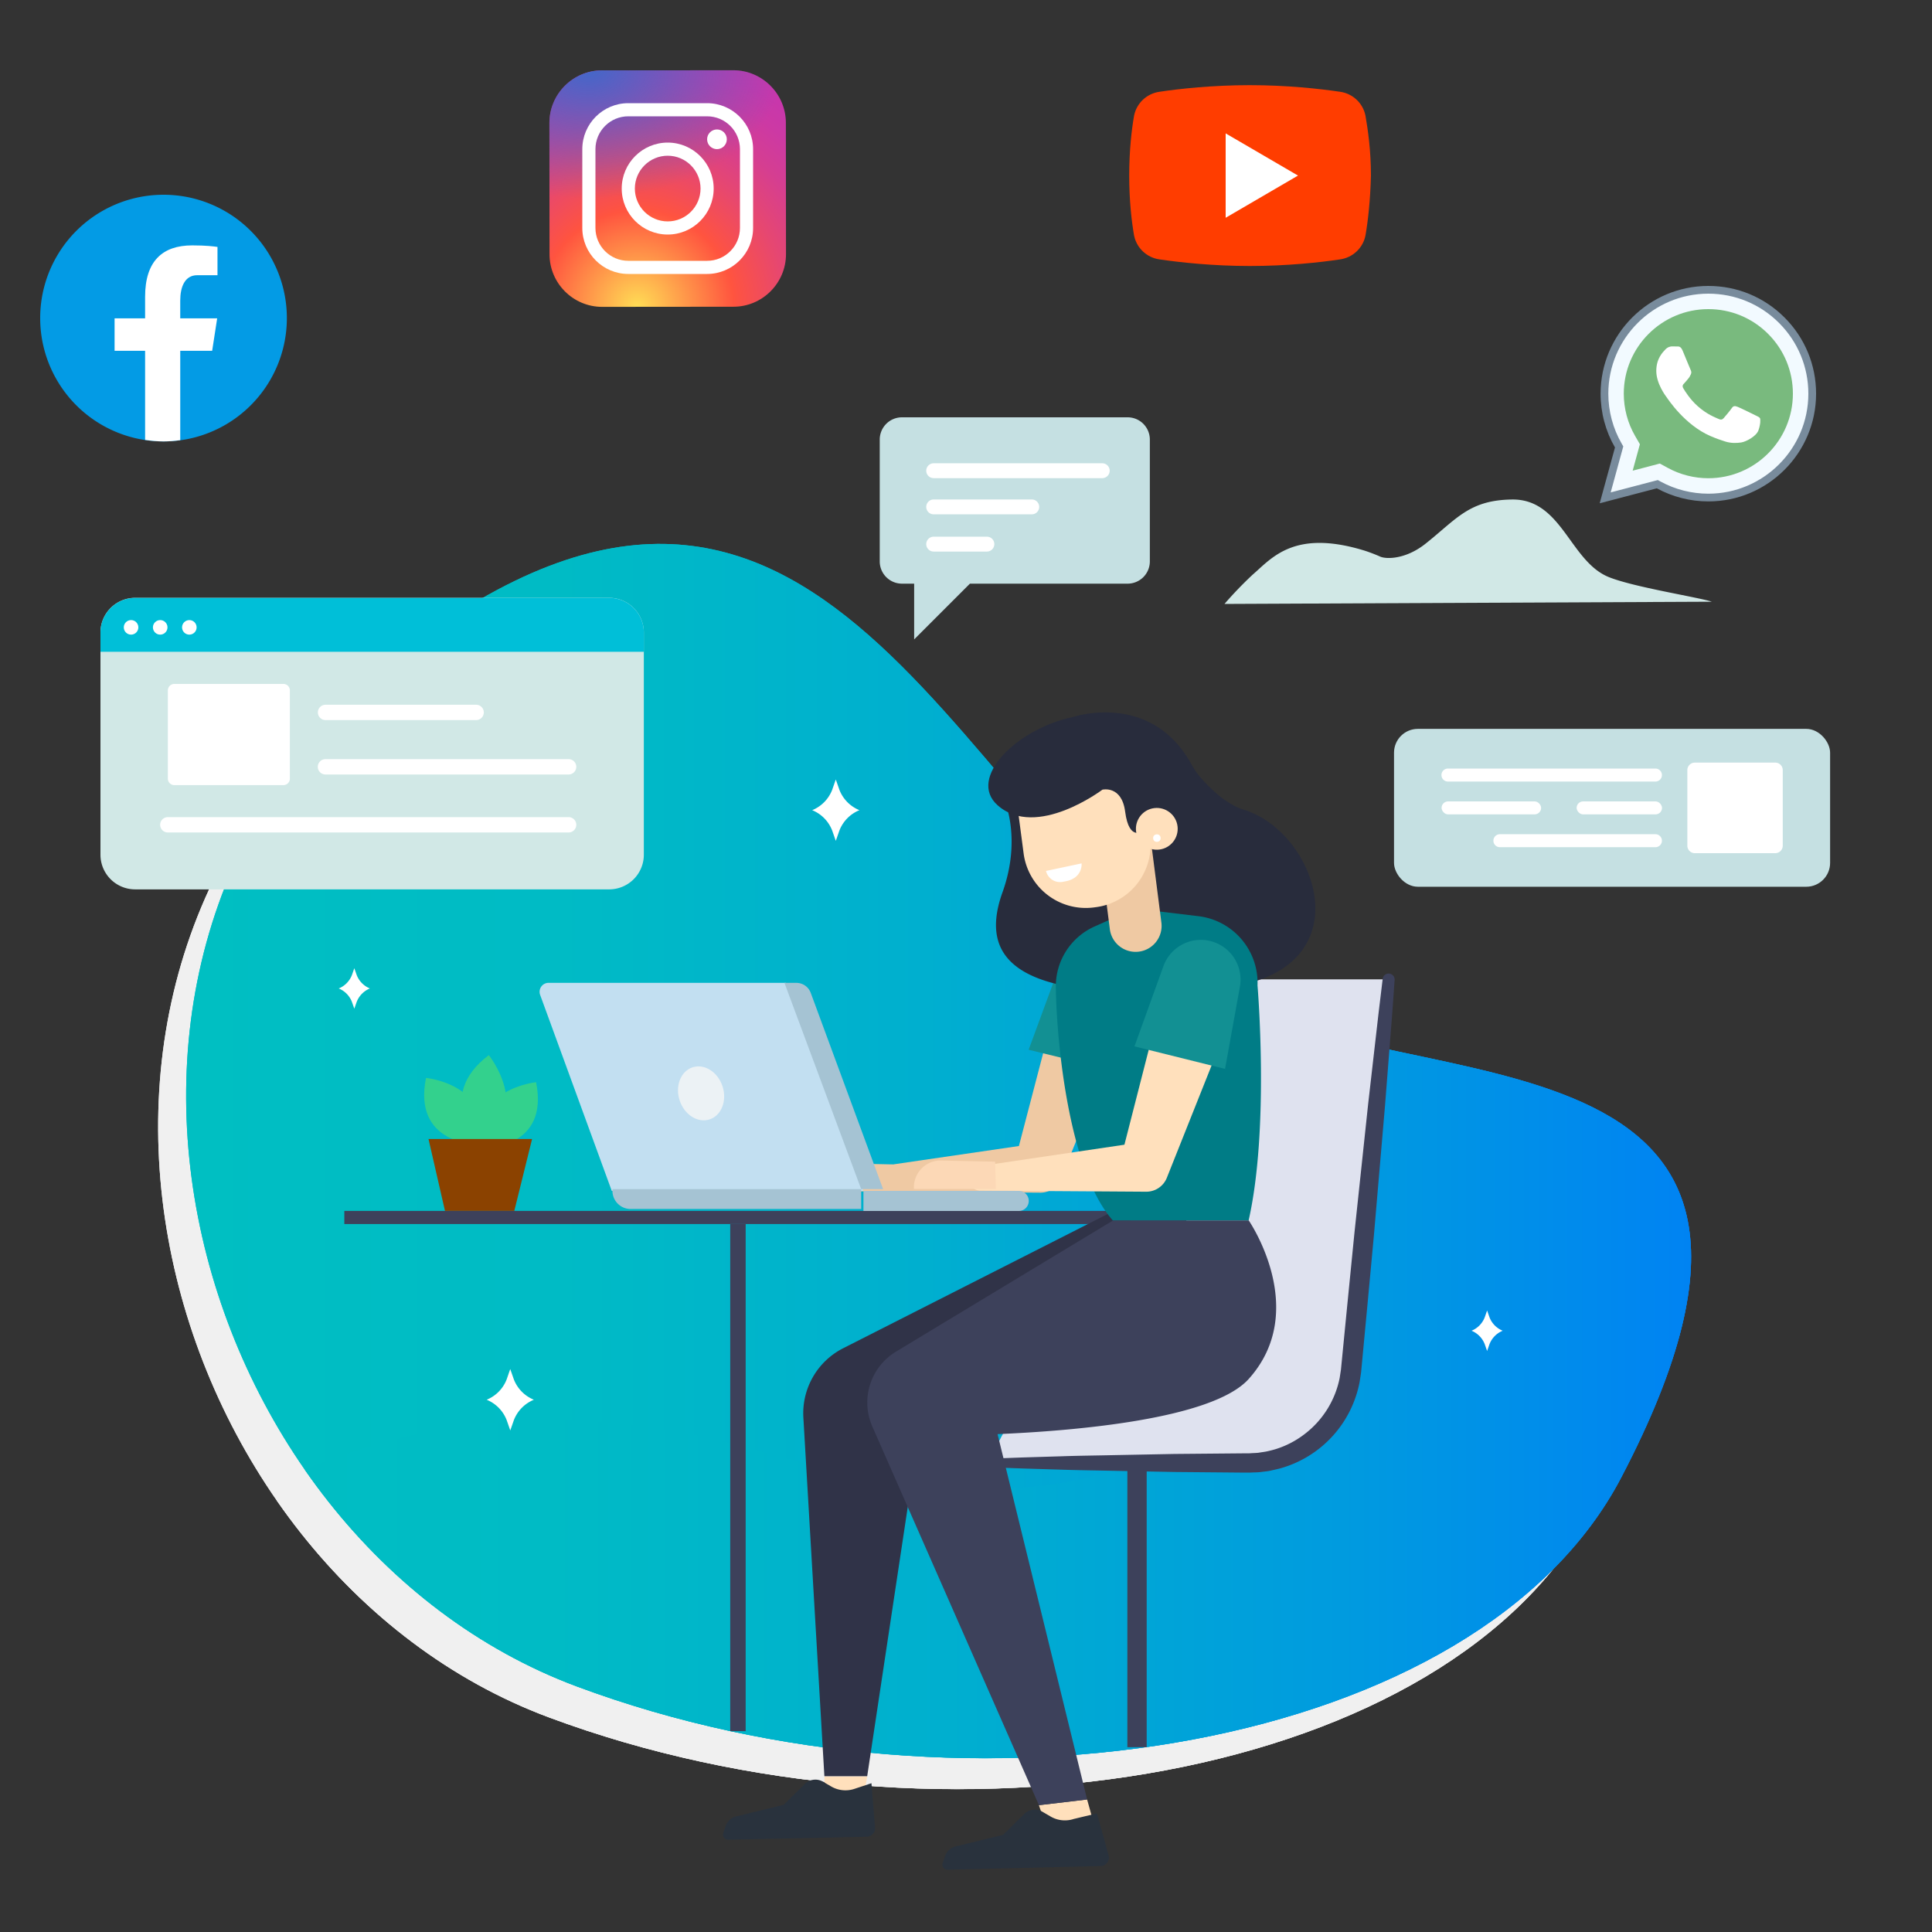 <?xml version="1.0" encoding="UTF-8" standalone="no" ?>
<!DOCTYPE svg PUBLIC "-//W3C//DTD SVG 1.1//EN" "http://www.w3.org/Graphics/SVG/1.1/DTD/svg11.dtd">
<svg xmlns="http://www.w3.org/2000/svg" xmlns:xlink="http://www.w3.org/1999/xlink" version="1.1" width="750" height="750" viewBox="0 0 250 250" xml:space="preserve">
<rect x="0" y="0" width="250" height="250" fill="#333333" stroke="none"/>
<desc>Created with Fabric.js 3.6.3</desc>
<defs>
</defs>
<g transform="matrix(1 0 0 1 124.91 147.97)"  >
<g style=""   >
		<g transform="matrix(1 0 0 1 -7.07 4.98)"  >
<path style="stroke: none; stroke-width: 1; stroke-dasharray: none; stroke-linecap: butt; stroke-dashoffset: 0; stroke-linejoin: miter; stroke-miterlimit: 4; fill: rgb(240,240,240); fill-rule: nonzero; opacity: 1;"  transform=" translate(-104.85, -98.95)" d="M 142.192 78.942 C 107.7 58.1 91.425 -5.932 38.182 32.332 S 7.017 149.21 58.038 168.223 s 116.665 8.272 135.138 -27.048 C 224.741 80.823 165.328 92.923 142.192 78.942 Z" stroke-linecap="round" />
</g>
		<g transform="matrix(1 0 0 1 -7.07 4.98)"  >
<path style="stroke: none; stroke-width: 1; stroke-dasharray: none; stroke-linecap: butt; stroke-dashoffset: 0; stroke-linejoin: miter; stroke-miterlimit: 4; fill: rgb(240,240,240); fill-rule: nonzero; opacity: 1;"  transform=" translate(-104.85, -98.95)" d="M 142.192 78.942 C 107.7 58.1 91.425 -5.932 38.182 32.332 S 7.017 149.21 58.038 168.223 s 116.665 8.272 135.138 -27.048 C 224.741 80.823 165.328 92.923 142.192 78.942 Z" stroke-linecap="round" />
</g>
		<g transform="matrix(1 0 0 1 -3.89 30.23)" clip-path="url(#CLIPPATH_101)"  >
<clipPath id="CLIPPATH_101" >
	<path transform="matrix(1 0 0 1 -3.17 -25.24) translate(-104.85, -98.95)" d="M 142.192 78.942 C 107.7 58.1 91.425 -5.932 38.182 32.332 S 7.017 149.21 58.038 168.223 s 116.665 8.272 135.138 -27.048 C 224.741 80.823 165.328 92.923 142.192 78.942 Z" stroke-linecap="round" />
</clipPath>
<path style="stroke: none; stroke-width: 1; stroke-dasharray: none; stroke-linecap: butt; stroke-dashoffset: 0; stroke-linejoin: miter; stroke-miterlimit: 4; fill: rgb(240,240,240); fill-rule: nonzero; opacity: 1;"  transform=" translate(-108.01, -124.19)" d="M 2.287 153.024 s 29.411 -29.492 78.534 -15.5 s 78.045 2 71.946 -72.159 c 0 0 69.044 9.633 60.192 58.693 C 202.217 183.6 63.55 206.319 2.287 153.024 Z" stroke-linecap="round" />
</g>
		<g transform="matrix(1 0 0 1 -3.45 0.98)"  >
<linearGradient id="SVGID_94" gradientUnits="userSpaceOnUse" gradientTransform="matrix(1 0 0 1 0 0)"  x1="11.085" y1="94.946" x2="205.828" y2="94.946">
<stop offset="0%" style="stop-color:rgb(0,191,194);stop-opacity: 1"/>
<stop offset="24.6%" style="stop-color:rgb(0,187,197);stop-opacity: 1"/>
<stop offset="49%" style="stop-color:rgb(0,175,207);stop-opacity: 1"/>
<stop offset="73.2%" style="stop-color:rgb(0,155,223);stop-opacity: 1"/>
<stop offset="97.2%" style="stop-color:rgb(0,128,245);stop-opacity: 1"/>
<stop offset="100%" style="stop-color:rgb(0,124,248);stop-opacity: 1"/>
</linearGradient>
<path style="stroke: none; stroke-width: 1; stroke-dasharray: none; stroke-linecap: butt; stroke-dashoffset: 0; stroke-linejoin: miter; stroke-miterlimit: 4; fill: url(#SVGID_94); fill-rule: nonzero; opacity: 1;"  transform=" translate(-108.46, -94.95)" d="M 145.8 74.942 C 111.315 54.1 95.036 -9.932 41.793 28.332 S 10.628 145.21 61.65 164.223 s 116.665 8.272 135.138 -27.048 C 228.353 76.823 168.939 88.923 145.8 74.942 Z" stroke-linecap="round" />
</g>
		<g transform="matrix(1 0 0 1 -3.45 0.98)"  >
<linearGradient id="SVGID_95" gradientUnits="userSpaceOnUse" gradientTransform="matrix(1 0 0 1 0 0)"  x1="11.085" y1="94.946" x2="205.828" y2="94.946">
<stop offset="0%" style="stop-color:rgb(0,191,194);stop-opacity: 1"/>
<stop offset="24.6%" style="stop-color:rgb(0,187,197);stop-opacity: 1"/>
<stop offset="49%" style="stop-color:rgb(0,175,207);stop-opacity: 1"/>
<stop offset="73.2%" style="stop-color:rgb(0,155,223);stop-opacity: 1"/>
<stop offset="97.2%" style="stop-color:rgb(0,128,245);stop-opacity: 1"/>
<stop offset="100%" style="stop-color:rgb(0,124,248);stop-opacity: 1"/>
</linearGradient>
<path style="stroke: none; stroke-width: 1; stroke-dasharray: none; stroke-linecap: butt; stroke-dashoffset: 0; stroke-linejoin: miter; stroke-miterlimit: 4; fill: url(#SVGID_95); fill-rule: nonzero; opacity: 1;"  transform=" translate(-108.46, -94.95)" d="M 145.8 74.942 C 111.315 54.1 95.036 -9.932 41.793 28.332 S 10.628 145.21 61.65 164.223 s 116.665 8.272 135.138 -27.048 C 228.353 76.823 168.939 88.923 145.8 74.942 Z" stroke-linecap="round" />
</g>
		<g transform="matrix(1 0 0 1 -0.28 26.23)" clip-path="url(#CLIPPATH_102)"  >
<linearGradient id="SVGID_96" gradientUnits="userSpaceOnUse" gradientTransform="matrix(1 0 0 1 0 0)"  x1="5.899" y1="120.193" x2="217.355" y2="120.193">
<stop offset="0%" style="stop-color:rgb(0,191,194);stop-opacity: 1"/>
<stop offset="24.6%" style="stop-color:rgb(0,187,197);stop-opacity: 1"/>
<stop offset="49%" style="stop-color:rgb(0,175,207);stop-opacity: 1"/>
<stop offset="73.2%" style="stop-color:rgb(0,155,223);stop-opacity: 1"/>
<stop offset="97.2%" style="stop-color:rgb(0,128,245);stop-opacity: 1"/>
<stop offset="100%" style="stop-color:rgb(0,124,248);stop-opacity: 1"/>
</linearGradient>
<clipPath id="CLIPPATH_102" >
	<path transform="matrix(1 0 0 1 -3.17 -25.24) translate(-108.46, -94.95)" d="M 145.8 74.942 C 111.315 54.1 95.036 -9.932 41.793 28.332 S 10.628 145.21 61.65 164.223 s 116.665 8.272 135.138 -27.048 C 228.353 76.823 168.939 88.923 145.8 74.942 Z" stroke-linecap="round" />
</clipPath>
<path style="stroke: none; stroke-width: 1; stroke-dasharray: none; stroke-linecap: butt; stroke-dashoffset: 0; stroke-linejoin: miter; stroke-miterlimit: 4; fill: url(#SVGID_96); fill-rule: nonzero; opacity: 1;"  transform=" translate(-111.63, -120.19)" d="M 5.9 149.024 s 29.411 -29.492 78.534 -15.5 s 78.045 2 71.946 -72.159 c 0 0 69.044 9.633 60.192 58.693 C 205.828 179.6 67.161 202.319 5.9 149.024 Z" stroke-linecap="round" />
</g>
		<g transform="matrix(1 0 0 1 -76.75 -51.75)"  >
<path style="stroke: none; stroke-width: 1; stroke-dasharray: none; stroke-linecap: butt; stroke-dashoffset: 0; stroke-linejoin: miter; stroke-miterlimit: 4; fill: rgb(209,232,230); fill-rule: nonzero; opacity: 1;"  transform=" translate(-35.16, -42.22)" d="M 70.312 27.843 V 56.6 a 4.487 4.487 0 0 1 -4.493 4.484 H 4.493 A 4.486 4.486 0 0 1 0 56.6 V 27.843 a 4.487 4.487 0 0 1 4.493 -4.485 H 65.819 A 4.487 4.487 0 0 1 70.312 27.843 Z" stroke-linecap="round" />
</g>
		<g transform="matrix(1 0 0 1 -76.75 -67.12)"  >
<path style="stroke: none; stroke-width: 1; stroke-dasharray: none; stroke-linecap: butt; stroke-dashoffset: 0; stroke-linejoin: miter; stroke-miterlimit: 4; fill: rgb(0,191,216); fill-rule: nonzero; opacity: 1;"  transform=" translate(-35.16, -26.84)" d="M 70.312 27.843 v 2.489 H 0 V 27.843 a 4.487 4.487 0 0 1 4.493 -4.485 H 65.819 A 4.487 4.487 0 0 1 70.312 27.843 Z" stroke-linecap="round" />
</g>
		<g transform="matrix(1 0 0 1 -107.95 -66.79)"  >
<circle style="stroke: none; stroke-width: 1; stroke-dasharray: none; stroke-linecap: butt; stroke-dashoffset: 0; stroke-linejoin: miter; stroke-miterlimit: 4; fill: rgb(255,255,255); fill-rule: nonzero; opacity: 1;"  cx="0" cy="0" r="0.942" />
</g>
		<g transform="matrix(1 0 0 1 -104.18 -66.79)"  >
<circle style="stroke: none; stroke-width: 1; stroke-dasharray: none; stroke-linecap: butt; stroke-dashoffset: 0; stroke-linejoin: miter; stroke-miterlimit: 4; fill: rgb(255,255,255); fill-rule: nonzero; opacity: 1;"  cx="0" cy="0" r="0.942" />
</g>
		<g transform="matrix(1 0 0 1 -100.41 -66.79)"  >
<circle style="stroke: none; stroke-width: 1; stroke-dasharray: none; stroke-linecap: butt; stroke-dashoffset: 0; stroke-linejoin: miter; stroke-miterlimit: 4; fill: rgb(255,255,255); fill-rule: nonzero; opacity: 1;"  cx="0" cy="0" r="0.942" />
</g>
		<g transform="matrix(1 0 0 1 -95.3 -52.92)"  >
<path style="stroke: none; stroke-width: 1; stroke-dasharray: none; stroke-linecap: butt; stroke-dashoffset: 0; stroke-linejoin: miter; stroke-miterlimit: 4; fill: rgb(255,255,255); fill-rule: nonzero; opacity: 1;"  transform=" translate(-16.61, -41.05)" d="M 9.557 34.5 H 23.674 a 0.834 0.834 0 0 1 0.834 0.834 V 46.76 a 0.834 0.834 0 0 1 -0.834 0.834 H 9.557 a 0.835 0.835 0 0 1 -0.835 -0.835 V 35.335 A 0.834 0.834 0 0 1 9.557 34.5 Z" stroke-linecap="round" />
</g>
		<g transform="matrix(1 0 0 1 -77.26 -41.24)"  >
<path style="stroke: none; stroke-width: 1; stroke-dasharray: none; stroke-linecap: butt; stroke-dashoffset: 0; stroke-linejoin: miter; stroke-miterlimit: 4; fill: rgb(255,255,255); fill-rule: nonzero; opacity: 1;"  transform=" translate(-34.66, -52.73)" d="M 60.589 53.721 H 8.725 a 0.992 0.992 0 0 1 -0.992 -0.992 h 0 a 0.992 0.992 0 0 1 0.992 -0.992 H 60.589 a 0.992 0.992 0 0 1 0.992 0.992 h 0 A 0.992 0.992 0 0 1 60.589 53.721 Z" stroke-linecap="round" />
</g>
		<g transform="matrix(1 0 0 1 -67.06 -48.74)"  >
<path style="stroke: none; stroke-width: 1; stroke-dasharray: none; stroke-linecap: butt; stroke-dashoffset: 0; stroke-linejoin: miter; stroke-miterlimit: 4; fill: rgb(255,255,255); fill-rule: nonzero; opacity: 1;"  transform=" translate(-44.86, -45.24)" d="M 60.589 46.228 H 29.125 a 0.992 0.992 0 0 1 -0.992 -0.992 h 0 a 0.992 0.992 0 0 1 0.992 -0.992 H 60.589 a 0.992 0.992 0 0 1 0.992 0.992 h 0 A 0.992 0.992 0 0 1 60.589 46.228 Z" stroke-linecap="round" />
</g>
		<g transform="matrix(1 0 0 1 -73.04 -55.78)"  >
<path style="stroke: none; stroke-width: 1; stroke-dasharray: none; stroke-linecap: butt; stroke-dashoffset: 0; stroke-linejoin: miter; stroke-miterlimit: 4; fill: rgb(255,255,255); fill-rule: nonzero; opacity: 1;"  transform=" translate(-38.87, -38.2)" d="M 48.612 39.188 H 29.125 a 0.992 0.992 0 0 1 -0.992 -0.992 h 0 a 0.992 0.992 0 0 1 0.992 -0.992 H 48.612 a 0.992 0.992 0 0 1 0.992 0.992 h 0 A 0.992 0.992 0 0 1 48.612 39.188 Z" stroke-linecap="round" />
</g>
		<g transform="matrix(1 0 0 1 65.07 -76.58)"  >
<path style="stroke: none; stroke-width: 1; stroke-dasharray: none; stroke-linecap: butt; stroke-dashoffset: 0; stroke-linejoin: miter; stroke-miterlimit: 4; fill: rgb(209,232,230); fill-rule: nonzero; opacity: 1;"  transform=" translate(-176.98, -17.38)" d="M 145.448 24.139 a 49.676 49.676 0 0 1 3.633 -3.778 c 2.486 -2.138 5.337 -5.918 14.456 -3.132 a 21.366 21.366 0 0 1 2.078 0.793 c 0.8 0.341 3.294 0.349 5.844 -1.675 c 4.052 -3.218 5.637 -5.645 11.189 -5.721 c 6.46 -0.088 7.476 7.965 12.5 10.026 c 3.2 1.312 11.625 2.616 13.368 3.2 Z" stroke-linecap="round" />
</g>
		<g transform="matrix(1 0 0 1 -16.76 -43.13)"  >
<path style="stroke: none; stroke-width: 1; stroke-dasharray: none; stroke-linecap: butt; stroke-dashoffset: 0; stroke-linejoin: miter; stroke-miterlimit: 4; fill: rgb(255,255,255); fill-rule: nonzero; opacity: 1;"  transform=" translate(-95.14, -50.84)" d="M 95.607 48.2 l -0.466 -1.335 L 94.675 48.2 a 4.661 4.661 0 0 1 -2.589 2.636 h 0 a 4.66 4.66 0 0 1 2.589 2.636 l 0.466 1.335 l 0.466 -1.335 A 4.661 4.661 0 0 1 98.2 50.837 h 0 A 4.661 4.661 0 0 1 95.607 48.2 Z" stroke-linecap="round" />
</g>
		<g transform="matrix(1 0 0 1 -58.88 33.16)"  >
<path style="stroke: none; stroke-width: 1; stroke-dasharray: none; stroke-linecap: butt; stroke-dashoffset: 0; stroke-linejoin: miter; stroke-miterlimit: 4; fill: rgb(255,255,255); fill-rule: nonzero; opacity: 1;"  transform=" translate(-53.04, -127.14)" d="M 53.5 124.5 l -0.466 -1.335 L 52.573 124.5 a 4.661 4.661 0 0 1 -2.589 2.636 h 0 a 4.661 4.661 0 0 1 2.589 2.636 l 0.466 1.335 l 0.466 -1.335 a 4.66 4.66 0 0 1 2.589 -2.636 h 0 A 4.66 4.66 0 0 1 53.5 124.5 Z" stroke-linecap="round" />
</g>
		<g transform="matrix(1 0 0 1 67.52 24.23)"  >
<path style="stroke: none; stroke-width: 1; stroke-dasharray: none; stroke-linecap: butt; stroke-dashoffset: 0; stroke-linejoin: miter; stroke-miterlimit: 4; fill: rgb(255,255,255); fill-rule: nonzero; opacity: 1;"  transform=" translate(-179.42, -118.2)" d="M 179.729 116.458 l -0.308 -0.881 l -0.307 0.881 a 3.075 3.075 0 0 1 -1.708 1.739 h 0 a 3.075 3.075 0 0 1 1.708 1.739 l 0.307 0.881 l 0.308 -0.881 a 3.075 3.075 0 0 1 1.708 -1.739 h 0 A 3.075 3.075 0 0 1 179.729 116.458 Z" stroke-linecap="round" />
</g>
		<g transform="matrix(1 0 0 1 -79.06 -20.06)"  >
<path style="stroke: none; stroke-width: 1; stroke-dasharray: none; stroke-linecap: butt; stroke-dashoffset: 0; stroke-linejoin: miter; stroke-miterlimit: 4; fill: rgb(255,255,255); fill-rule: nonzero; opacity: 1;"  transform=" translate(-32.85, -73.91)" d="M 33.155 72.168 l -0.308 -0.881 l -0.307 0.881 a 3.074 3.074 0 0 1 -1.708 1.739 h 0 a 3.075 3.075 0 0 1 1.708 1.739 l 0.307 0.881 l 0.308 -0.881 a 3.075 3.075 0 0 1 1.708 -1.739 h 0 A 3.075 3.075 0 0 1 33.155 72.168 Z" stroke-linecap="round" />
</g>
		<g transform="matrix(1 0 0 1 6.4 -79.6)"  >
<path style="stroke: none; stroke-width: 1; stroke-dasharray: none; stroke-linecap: butt; stroke-dashoffset: 0; stroke-linejoin: miter; stroke-miterlimit: 4; fill: rgb(197,224,226); fill-rule: nonzero; opacity: 1;"  transform=" translate(-118.3, -14.37)" d="M 132.9 0 H 103.71 a 2.879 2.879 0 0 0 -2.882 2.878 V 18.647 a 2.879 2.879 0 0 0 2.882 2.878 h 1.571 v 7.215 l 7.215 -7.215 h 20.4 a 2.879 2.879 0 0 0 2.883 -2.878 V 2.878 A 2.879 2.879 0 0 0 132.9 0 Z" stroke-linecap="round" />
</g>
		<g transform="matrix(1 0 0 1 -0.65 -77.56)"  >
<path style="stroke: none; stroke-width: 1; stroke-dasharray: none; stroke-linecap: butt; stroke-dashoffset: 0; stroke-linejoin: miter; stroke-miterlimit: 4; fill: rgb(255,255,255); fill-rule: nonzero; opacity: 1;"  transform=" translate(-111.25, -16.41)" d="M 107.807 15.447 h 6.886 a 0.962 0.962 0 0 1 0.962 0.962 h 0 a 0.962 0.962 0 0 1 -0.962 0.962 h -6.886 a 0.962 0.962 0 0 1 -0.962 -0.962 h 0 A 0.962 0.962 0 0 1 107.807 15.447 Z" stroke-linecap="round" />
</g>
		<g transform="matrix(1 0 0 1 2.25 -82.38)"  >
<path style="stroke: none; stroke-width: 1; stroke-dasharray: none; stroke-linecap: butt; stroke-dashoffset: 0; stroke-linejoin: miter; stroke-miterlimit: 4; fill: rgb(255,255,255); fill-rule: nonzero; opacity: 1;"  transform=" translate(-114.15, -11.59)" d="M 107.807 10.63 H 120.5 a 0.962 0.962 0 0 1 0.962 0.962 h 0 a 0.962 0.962 0 0 1 -0.962 0.962 H 107.807 a 0.962 0.962 0 0 1 -0.962 -0.962 h 0 A 0.962 0.962 0 0 1 107.807 10.63 Z" stroke-linecap="round" />
</g>
		<g transform="matrix(1 0 0 1 6.81 -87.06)"  >
<path style="stroke: none; stroke-width: 1; stroke-dasharray: none; stroke-linecap: butt; stroke-dashoffset: 0; stroke-linejoin: miter; stroke-miterlimit: 4; fill: rgb(255,255,255); fill-rule: nonzero; opacity: 1;"  transform=" translate(-118.71, -6.91)" d="M 107.807 5.948 h 21.814 a 0.962 0.962 0 0 1 0.962 0.962 h 0 a 0.962 0.962 0 0 1 -0.962 0.962 H 107.807 a 0.962 0.962 0 0 1 -0.962 -0.962 h 0 A 0.962 0.962 0 0 1 107.807 5.948 Z" stroke-linecap="round" />
</g>
		<g transform="matrix(1 0 0 1 28.84 10.05)"  >
<path style="stroke: none; stroke-width: 1; stroke-dasharray: none; stroke-linecap: butt; stroke-dashoffset: 0; stroke-linejoin: miter; stroke-miterlimit: 4; fill: rgb(223,226,239); fill-rule: nonzero; opacity: 1;"  transform=" translate(-140.75, -104.02)" d="M 114.8 135.305 h 33.8 a 13.3 13.3 0 0 0 13.217 -11.846 l 4.874 -50.731 h -33.78 l -0.69 29.415 Z" stroke-linecap="round" />
</g>
		<g transform="matrix(1 0 0 1 28.95 10.3)"  >
<path style="stroke: none; stroke-width: 1; stroke-dasharray: none; stroke-linecap: butt; stroke-dashoffset: 0; stroke-linejoin: miter; stroke-miterlimit: 4; fill: rgb(61,65,91); fill-rule: nonzero; opacity: 1;"  transform=" translate(-140.86, -104.27)" d="M 114.8 134.759 l 4.477 -0.163 l 5.138 -0.156 c 1.984 -0.072 4.223 -0.092 6.664 -0.146 l 7.885 -0.153 l 8.8 -0.078 l 0.573 0 l 0.229 0 l 0.288 -0.016 c 0.369 -0.029 0.8 -0.024 1.124 -0.082 s 0.653 -0.089 0.993 -0.164 s 0.688 -0.162 1.028 -0.262 a 11.919 11.919 0 0 0 3.8 -1.956 a 12.1 12.1 0 0 0 4.549 -7.254 l 0.168 -1.08 l 0.119 -1.214 l 0.238 -2.425 l 0.472 -4.816 l 0.93 -9.366 l 1.766 -16.594 L 165.385 77.1 l 0.536 -4.446 a 0.776 0.776 0 0 1 1.544 0.148 l -0.32 4.467 l -0.922 11.769 L 164.8 105.664 l -0.87 9.371 l -0.454 4.818 l -0.228 2.426 l -0.114 1.215 c -0.057 0.46 -0.132 0.888 -0.2 1.334 a 14.4 14.4 0 0 1 -10.2 11.158 c -0.414 0.116 -0.836 0.2 -1.252 0.3 s -0.877 0.129 -1.312 0.189 s -0.789 0.042 -1.186 0.067 l -0.288 0.011 h -0.346 l -0.573 0 l -8.8 -0.078 l -7.885 -0.153 c -2.442 -0.054 -4.68 -0.075 -6.664 -0.146 l -5.138 -0.156 l -4.477 -0.163 A 0.547 0.547 0 0 1 114.8 134.759 Z" stroke-linecap="round" />
</g>
		<g transform="matrix(1 0 0 1 22.22 60.2)"  >
<line style="stroke: rgb(61,65,91); stroke-width: 2.5; stroke-dasharray: none; stroke-linecap: butt; stroke-dashoffset: 0; stroke-linejoin: miter; stroke-miterlimit: 10; fill: none; fill-rule: nonzero; opacity: 1;"  x1="0" y1="-17.914" x2="0" y2="17.914" />
</g>
		<g transform="matrix(-1 0 0 -1 -25.88 9.57)"  >
<rect style="stroke: none; stroke-width: 1; stroke-dasharray: none; stroke-linecap: butt; stroke-dashoffset: 0; stroke-linejoin: miter; stroke-miterlimit: 4; fill: rgb(61,65,91); fill-rule: nonzero; opacity: 1;"  x="-54.475" y="-0.85" rx="0" ry="0" width="108.95" height="1.7" />
</g>
		<g transform="matrix(1 0 0 1 13.22 87.81)"  >
<polygon style="stroke: none; stroke-width: 1; stroke-dasharray: none; stroke-linecap: butt; stroke-dashoffset: 0; stroke-linejoin: miter; stroke-miterlimit: 4; fill: rgb(255,224,188); fill-rule: nonzero; opacity: 1;"  points="2.54,-2.93 3.7,1.22 -1.93,2.93 -3.7,-2.19 2.54,-2.93 " />
</g>
		<g transform="matrix(1 0 0 1 -15.46 83.54)"  >
<polygon style="stroke: none; stroke-width: 1; stroke-dasharray: none; stroke-linecap: butt; stroke-dashoffset: 0; stroke-linejoin: miter; stroke-miterlimit: 4; fill: rgb(255,224,188); fill-rule: nonzero; opacity: 1;"  points="-2.77,-1.66 -2.77,1.66 2.21,1.66 2.77,-1.66 -2.77,-1.66 " />
</g>
		<g transform="matrix(1 0 0 1 3.55 -7.12)"  >
<path style="stroke: none; stroke-width: 1; stroke-dasharray: none; stroke-linecap: butt; stroke-dashoffset: 0; stroke-linejoin: miter; stroke-miterlimit: 4; fill: rgb(239,201,163); fill-rule: nonzero; opacity: 1;"  transform=" translate(-115.46, -86.85)" d="M 131.958 79.567 L 124.43 98.149 l -0.167 0.413 a 2.842 2.842 0 0 1 -2.645 1.769 l -21.436 -0.154 a 1.57 1.57 0 0 1 -0.216 -3.123 l 21.212 -3.1 l -2.812 2.181 l 5.068 -19.4 a 4.5 4.5 0 1 1 8.708 2.275 A 4.991 4.991 0 0 1 131.958 79.567 Z" stroke-linecap="round" />
</g>
		<g transform="matrix(1 0 0 1 -14.65 4.38)"  >
<path style="stroke: none; stroke-width: 1; stroke-dasharray: none; stroke-linecap: butt; stroke-dashoffset: 0; stroke-linejoin: miter; stroke-miterlimit: 4; fill: rgb(239,201,163); fill-rule: nonzero; opacity: 1;"  transform=" translate(-97.25, -98.36)" d="M 102.51 96.683 l -7.32 -0.152 a 3.478 3.478 0 0 0 -3.277 3.649 H 102.6 Z" stroke-linecap="round" />
</g>
		<g transform="matrix(1 0 0 1 15.06 -17.47)"  >
<path style="stroke: none; stroke-width: 1; stroke-dasharray: none; stroke-linecap: butt; stroke-dashoffset: 0; stroke-linejoin: miter; stroke-miterlimit: 4; fill: rgb(18,144,147); fill-rule: nonzero; opacity: 1;"  transform=" translate(-126.97, -76.49)" d="M 120.106 81.829 l 11.721 2.862 l 1.923 -10.446 a 5.06 5.06 0 0 0 -4.312 -5.892 h 0 a 5.152 5.152 0 0 0 -5.584 3.281 Z" stroke-linecap="round" />
</g>
		<g transform="matrix(1 0 0 1 0.96 45.02)"  >
<path style="stroke: none; stroke-width: 1; stroke-dasharray: none; stroke-linecap: butt; stroke-dashoffset: 0; stroke-linejoin: miter; stroke-miterlimit: 4; fill: rgb(48,51,72); fill-rule: nonzero; opacity: 1;"  transform=" translate(-112.87, -139)" d="M 132.224 102.143 L 96.111 120.469 a 9.448 9.448 0 0 0 -5.156 8.978 l 2.72 46.4 h 5.541 l 7.476 -49.645 l 28.116 -19.741 Z" stroke-linecap="round" />
</g>
		<g transform="matrix(1 0 0 1 24.63 -37.7)"  >
<path style="stroke: none; stroke-width: 1; stroke-dasharray: none; stroke-linecap: butt; stroke-dashoffset: 0; stroke-linejoin: miter; stroke-miterlimit: 4; fill: rgb(40,44,60); fill-rule: nonzero; opacity: 1;"  transform=" translate(-136.54, -56.26)" d="M 125.851 38.771 s 10.035 -3.412 15.308 6.092 a 9.6 9.6 0 0 0 1.05 1.566 c 1.071 1.264 3.3 3.594 5.765 4.349 c 9.766 3 15.947 21.464 -3.493 23.107 c -24.328 2.057 -31.236 -2.741 -27.756 -12.439 c 2.482 -6.916 0.266 -11.826 0.266 -11.826 Z" stroke-linecap="round" />
</g>
		<g transform="matrix(1 0 0 1 24.99 -10.22)"  >
<path style="stroke: none; stroke-width: 1; stroke-dasharray: none; stroke-linecap: butt; stroke-dashoffset: 0; stroke-linejoin: miter; stroke-miterlimit: 4; fill: rgb(0,124,134); fill-rule: nonzero; opacity: 1;"  transform=" translate(-136.91, -83.74)" d="M 133.863 63.557 l -5.193 2.31 a 8.472 8.472 0 0 0 -5.036 7.837 c 0.08 6.818 1.627 23.746 7.387 30.224 h 17.557 C 151.3 91.935 149.731 73.5 149.731 73.5 a 8.681 8.681 0 0 0 -7.638 -8.956 Z" stroke-linecap="round" />
</g>
		<g transform="matrix(1 0 0 1 21.34 -32.24)"  >
<path style="stroke: none; stroke-width: 1; stroke-dasharray: none; stroke-linecap: butt; stroke-dashoffset: 0; stroke-linejoin: miter; stroke-miterlimit: 4; fill: rgb(239,201,163); fill-rule: nonzero; opacity: 1;"  transform=" translate(-133.26, -61.73)" d="M 134.346 69.147 h 0 a 3.362 3.362 0 0 1 -3.723 -2.912 l -1.428 -11.159 l 6.679 -0.776 l 1.419 11.082 A 3.362 3.362 0 0 1 134.346 69.147 Z" stroke-linecap="round" />
</g>
		<g transform="matrix(0.99 -0.13 0.13 0.99 15.62 -39.44)"  >
<path style="stroke: none; stroke-width: 1; stroke-dasharray: none; stroke-linecap: butt; stroke-dashoffset: 0; stroke-linejoin: miter; stroke-miterlimit: 4; fill: rgb(255,224,188); fill-rule: nonzero; opacity: 1;"  transform=" translate(-127.54, -54.53)" d="M 119.277 45.563 H 135.8 a 0 0 0 0 1 0 0 v 9.8 a 8.129 8.129 0 0 1 -8.129 8.129 H 127.4 a 8.126 8.126 0 0 1 -8.126 -8.126 V 45.563 a 0 0 0 0 1 0 0 Z" stroke-linecap="round" />
</g>
		<g transform="matrix(1 0 0 1 13.72 -47.7)"  >
<path style="stroke: none; stroke-width: 1; stroke-dasharray: none; stroke-linecap: butt; stroke-dashoffset: 0; stroke-linejoin: miter; stroke-miterlimit: 4; fill: rgb(40,44,60); fill-rule: nonzero; opacity: 1;"  transform=" translate(-125.62, -46.27)" d="M 136.371 50.559 l -1.4 2.9 s -1.862 1.613 -2.389 -2.44 c -0.447 -3.433 -2.939 -2.837 -2.939 -2.837 s -8.538 6.459 -13.554 2.027 c -3.958 -3.5 2.439 -9.9 9.759 -11.435 l 9.6 4.195 Z" stroke-linecap="round" />
</g>
		<g transform="matrix(0.99 -0.12 0.12 0.99 24.78 -40.72)"  >
<circle style="stroke: none; stroke-width: 1; stroke-dasharray: none; stroke-linecap: butt; stroke-dashoffset: 0; stroke-linejoin: miter; stroke-miterlimit: 4; fill: rgb(255,224,188); fill-rule: nonzero; opacity: 1;"  cx="0" cy="0" r="2.71" />
</g>
		<g transform="matrix(0.99 -0.12 0.12 0.99 24.79 -39.52)"  >
<circle style="stroke: none; stroke-width: 1; stroke-dasharray: none; stroke-linecap: butt; stroke-dashoffset: 0; stroke-linejoin: miter; stroke-miterlimit: 4; fill: rgb(255,255,255); fill-rule: nonzero; opacity: 1;"  cx="0" cy="0" r="0.488" />
</g>
		<g transform="matrix(1 0 0 1 12.75 -35.04)"  >
<path style="stroke: none; stroke-width: 1; stroke-dasharray: none; stroke-linecap: butt; stroke-dashoffset: 0; stroke-linejoin: miter; stroke-miterlimit: 4; fill: rgb(255,255,255); fill-rule: nonzero; opacity: 1;"  transform=" translate(-124.67, -58.93)" d="M 122.365 58.7 l 4.6 -0.978 s 0.221 2 -2.3 2.358 A 1.868 1.868 0 0 1 122.365 58.7 Z" stroke-linecap="round" />
</g>
		<g transform="matrix(1 0 0 1 13.77 47.79)"  >
<path style="stroke: none; stroke-width: 1; stroke-dasharray: none; stroke-linecap: butt; stroke-dashoffset: 0; stroke-linejoin: miter; stroke-miterlimit: 4; fill: rgb(61,65,91); fill-rule: nonzero; opacity: 1;"  transform=" translate(-125.67, -141.76)" d="M 148.578 103.928 H 131.021 L 102.934 120.9 a 7.7 7.7 0 0 0 -3.066 9.69 l 21.56 49 l 6.234 -0.733 l -11.588 -47.283 c 9.725 -0.411 27.784 -1.88 32.5 -7.139 C 156.564 115.532 148.578 103.928 148.578 103.928 Z" stroke-linecap="round" />
</g>
		<g transform="matrix(1 0 0 1 -34.14 -7.33)"  >
<path style="stroke: none; stroke-width: 1; stroke-dasharray: none; stroke-linecap: butt; stroke-dashoffset: 0; stroke-linejoin: miter; stroke-miterlimit: 4; fill: rgb(194,223,241); fill-rule: nonzero; opacity: 1;"  transform=" translate(-77.77, -86.64)" d="M 88.7 73.182 L 98.719 100.1 H 66.162 l -9.268 -25.36 a 1.163 1.163 0 0 1 1.092 -1.562 H 88.7 Z" stroke-linecap="round" />
</g>
		<g transform="matrix(1 0 0 1 -17.02 -7.44)"  >
<path style="stroke: none; stroke-width: 1; stroke-dasharray: none; stroke-linecap: butt; stroke-dashoffset: 0; stroke-linejoin: miter; stroke-miterlimit: 4; fill: rgb(165,195,211); fill-rule: nonzero; opacity: 1;"  transform=" translate(-94.89, -86.53)" d="M 88.507 73.182 h 1.545 a 1.981 1.981 0 0 1 1.859 1.3 l 9.364 25.393 H 98.437 Z" stroke-linecap="round" />
</g>
		<g transform="matrix(1 0 0 1 -29.57 7.19)"  >
<path style="stroke: none; stroke-width: 1; stroke-dasharray: none; stroke-linecap: butt; stroke-dashoffset: 0; stroke-linejoin: miter; stroke-miterlimit: 4; fill: rgb(165,195,211); fill-rule: nonzero; opacity: 1;"  transform=" translate(-82.34, -101.16)" d="M 66.252 99.871 H 98.437 a 0 0 0 0 1 0 0 v 2.571 a 0 0 0 0 1 0 0 H 68.6 a 2.35 2.35 0 0 1 -2.35 -2.35 V 99.871 A 0 0 0 0 1 66.252 99.871 Z" stroke-linecap="round" />
</g>
		<g transform="matrix(1 0 0 1 -2.49 7.43)"  >
<path style="stroke: none; stroke-width: 1; stroke-dasharray: none; stroke-linecap: butt; stroke-dashoffset: 0; stroke-linejoin: miter; stroke-miterlimit: 4; fill: rgb(165,195,211); fill-rule: nonzero; opacity: 1;"  transform=" translate(-109.41, -101.4)" d="M 98.719 102.7 h 20.092 a 1.3 1.3 0 0 0 1.3 -1.3 h 0 a 1.3 1.3 0 0 0 -1.3 -1.3 H 98.719 V 102.7 Z" stroke-linecap="round" />
</g>
		<g transform="matrix(0.95 -0.31 0.31 0.95 -34.19 -6.49)"  >
<ellipse style="stroke: none; stroke-width: 1; stroke-dasharray: none; stroke-linecap: butt; stroke-dashoffset: 0; stroke-linejoin: miter; stroke-miterlimit: 4; fill: rgb(236,242,245); fill-rule: nonzero; opacity: 1;"  cx="0" cy="0" rx="2.923" ry="3.548" />
</g>
		<g transform="matrix(1 0 0 1 17.25 -7.47)"  >
<path style="stroke: none; stroke-width: 1; stroke-dasharray: none; stroke-linecap: butt; stroke-dashoffset: 0; stroke-linejoin: miter; stroke-miterlimit: 4; fill: rgb(255,224,188); fill-rule: nonzero; opacity: 1;"  transform=" translate(-129.16, -86.51)" d="M 145.7 79.059 L 138.154 98 l -0.166 0.418 a 2.866 2.866 0 0 1 -2.673 1.8 l -21.44 -0.141 a 1.584 1.584 0 0 1 -0.222 -3.152 l 21.209 -3.14 L 132.023 96 l 5.054 -19.748 a 4.542 4.542 0 1 1 8.8 2.252 A 5.008 5.008 0 0 1 145.7 79.059 Z" stroke-linecap="round" />
</g>
		<g transform="matrix(1 0 0 1 -1.35 4.04)"  >
<path style="stroke: none; stroke-width: 1; stroke-dasharray: none; stroke-linecap: butt; stroke-dashoffset: 0; stroke-linejoin: miter; stroke-miterlimit: 4; fill: rgb(252,216,182); fill-rule: nonzero; opacity: 1;"  transform=" translate(-110.56, -98.02)" d="M 115.768 96.328 l -7.257 -0.153 a 3.487 3.487 0 0 0 -3.248 3.685 h 10.6 Z" stroke-linecap="round" />
</g>
		<g transform="matrix(1 0 0 1 28.75 -18)"  >
<path style="stroke: none; stroke-width: 1; stroke-dasharray: none; stroke-linecap: butt; stroke-dashoffset: 0; stroke-linejoin: miter; stroke-miterlimit: 4; fill: rgb(18,144,147); fill-rule: nonzero; opacity: 1;"  transform=" translate(-140.66, -75.97)" d="M 133.8 81.4 l 11.721 2.916 l 1.923 -10.641 a 5.142 5.142 0 0 0 -4.312 -6 h 0 a 5.142 5.142 0 0 0 -5.584 3.342 Z" stroke-linecap="round" />
</g>
		<g transform="matrix(1 0 0 1 7.81 90.09)"  >
<path style="stroke: none; stroke-width: 1; stroke-dasharray: none; stroke-linecap: butt; stroke-dashoffset: 0; stroke-linejoin: miter; stroke-miterlimit: 4; fill: rgb(41,50,61); fill-rule: nonzero; opacity: 1;"  transform=" translate(-119.72, -184.06)" d="M 119.535 180.729 l -2.735 2.7 l -6.145 1.5 a 1.925 1.925 0 0 0 -1.361 1.233 l -0.312 0.889 a 0.671 0.671 0 0 0 0.647 0.893 l 19.781 -0.48 a 1.118 1.118 0 0 0 1.091 -1.209 l -1.56 -5.6 l -2.989 0.715 a 3.669 3.669 0 0 1 -3 -0.311 l -1.063 -0.619 A 1.949 1.949 0 0 0 119.535 180.729 Z" stroke-linecap="round" />
</g>
		<g transform="matrix(1 0 0 1 -21.52 86.2)"  >
<path style="stroke: none; stroke-width: 1; stroke-dasharray: none; stroke-linecap: butt; stroke-dashoffset: 0; stroke-linejoin: miter; stroke-miterlimit: 4; fill: rgb(41,50,61); fill-rule: nonzero; opacity: 1;"  transform=" translate(-90.39, -180.17)" d="M 91.144 176.843 l -2.735 2.7 l -6.145 1.5 a 1.925 1.925 0 0 0 -1.361 1.233 l -0.312 0.889 a 0.671 0.671 0 0 0 0.647 0.893 l 17.9 -0.378 a 1.118 1.118 0 0 0 1.091 -1.208 l -0.465 -5.725 l -2.207 0.733 a 3.669 3.669 0 0 1 -3 -0.311 l -1.063 -0.619 A 1.949 1.949 0 0 0 91.144 176.843 Z" stroke-linecap="round" />
</g>
		<g transform="matrix(-1 0 0 -1 83.69 -43.44)"  >
<rect style="stroke: none; stroke-width: 1; stroke-dasharray: none; stroke-linecap: butt; stroke-dashoffset: 0; stroke-linejoin: miter; stroke-miterlimit: 4; fill: rgb(197,224,226); fill-rule: nonzero; opacity: 1;"  x="-28.215" y="-10.215" rx="3.086" ry="3.086" width="56.43" height="20.43" />
</g>
		<g transform="matrix(-1 0 0 -1 99.6 -43.43)"  >
<path style="stroke: none; stroke-width: 1; stroke-dasharray: none; stroke-linecap: butt; stroke-dashoffset: 0; stroke-linejoin: miter; stroke-miterlimit: 4; fill: rgb(255,255,255); fill-rule: nonzero; opacity: 1;"  transform=" translate(-211.51, -50.54)" d="M 206.306 44.678 h 10.4 a 0.973 0.973 0 0 1 0.973 0.973 v 9.775 a 0.974 0.974 0 0 1 -0.974 0.974 h -10.4 a 0.973 0.973 0 0 1 -0.973 -0.973 V 45.652 A 0.974 0.974 0 0 1 206.306 44.678 Z" stroke-linecap="round" />
</g>
		<g transform="matrix(1 0 0 1 75.88 -47.68)"  >
<path style="stroke: none; stroke-width: 1; stroke-dasharray: none; stroke-linecap: butt; stroke-dashoffset: 0; stroke-linejoin: miter; stroke-miterlimit: 4; fill: rgb(255,255,255); fill-rule: nonzero; opacity: 1;"  transform=" translate(-187.8, -46.29)" d="M 174.373 47.132 h 26.849 a 0.84 0.84 0 0 0 0.84 -0.84 h 0 a 0.84 0.84 0 0 0 -0.84 -0.84 H 174.373 a 0.84 0.84 0 0 0 -0.84 0.84 h 0 A 0.84 0.84 0 0 0 174.373 47.132 Z" stroke-linecap="round" />
</g>
		<g transform="matrix(-1 0 0 -1 84.63 -43.43)"  >
<rect style="stroke: none; stroke-width: 1; stroke-dasharray: none; stroke-linecap: butt; stroke-dashoffset: 0; stroke-linejoin: miter; stroke-miterlimit: 4; fill: rgb(255,255,255); fill-rule: nonzero; opacity: 1;"  x="-5.525" y="-0.84" rx="0.84" ry="0.84" width="11.05" height="1.68" />
</g>
		<g transform="matrix(-1 0 0 -1 68.07 -43.43)"  >
<rect style="stroke: none; stroke-width: 1; stroke-dasharray: none; stroke-linecap: butt; stroke-dashoffset: 0; stroke-linejoin: miter; stroke-miterlimit: 4; fill: rgb(255,255,255); fill-rule: nonzero; opacity: 1;"  x="-6.44" y="-0.84" rx="0.84" ry="0.84" width="12.88" height="1.68" />
</g>
		<g transform="matrix(1 0 0 1 79.24 -39.18)"  >
<path style="stroke: none; stroke-width: 1; stroke-dasharray: none; stroke-linecap: butt; stroke-dashoffset: 0; stroke-linejoin: miter; stroke-miterlimit: 4; fill: rgb(255,255,255); fill-rule: nonzero; opacity: 1;"  transform=" translate(-191.16, -54.79)" d="M 181.095 55.627 h 20.127 a 0.84 0.84 0 0 0 0.84 -0.84 h 0 a 0.84 0.84 0 0 0 -0.84 -0.84 H 181.095 a 0.84 0.84 0 0 0 -0.84 0.84 h 0 A 0.84 0.84 0 0 0 181.095 55.627 Z" stroke-linecap="round" />
</g>
		<g transform="matrix(1 0 0 1 -58.87 -3.68)"  >
<path style="stroke: none; stroke-width: 1; stroke-dasharray: none; stroke-linecap: butt; stroke-dashoffset: 0; stroke-linejoin: miter; stroke-miterlimit: 4; fill: rgb(51,209,141); fill-rule: nonzero; opacity: 1;"  transform=" translate(-53.04, -90.29)" d="M 49.807 94.539 s 8.284 0.029 6.563 -8.5 C 56.37 86.042 47.679 86.9 49.807 94.539 Z" stroke-linecap="round" />
</g>
		<g transform="matrix(1 0 0 1 -66.41 -4.19)"  >
<path style="stroke: none; stroke-width: 1; stroke-dasharray: none; stroke-linecap: butt; stroke-dashoffset: 0; stroke-linejoin: miter; stroke-miterlimit: 4; fill: rgb(51,209,141); fill-rule: nonzero; opacity: 1;"  transform=" translate(-45.5, -89.78)" d="M 48.769 94.081 s -8.386 0.03 -6.644 -8.6 C 42.125 85.48 50.923 86.35 48.769 94.081 Z" stroke-linecap="round" />
</g>
		<g transform="matrix(1 0 0 1 -62.28 -5.65)"  >
<path style="stroke: none; stroke-width: 1; stroke-dasharray: none; stroke-linecap: butt; stroke-dashoffset: 0; stroke-linejoin: miter; stroke-miterlimit: 4; fill: rgb(51,209,141); fill-rule: nonzero; opacity: 1;"  transform=" translate(-49.63, -88.32)" d="M 49.154 94.111 s -6.107 -6.154 1.1 -11.579 C 50.249 82.532 56.036 89.689 49.154 94.111 Z" stroke-linecap="round" />
</g>
		<g transform="matrix(1 0 0 1 -62.76 4.07)"  >
<polygon style="stroke: none; stroke-width: 1; stroke-dasharray: none; stroke-linecap: butt; stroke-dashoffset: 0; stroke-linejoin: miter; stroke-miterlimit: 4; fill: rgb(139,66,0); fill-rule: nonzero; opacity: 1;"  points="6.7,-4.65 -6.7,-4.65 -4.57,4.65 4.4,4.65 6.7,-4.65 " />
</g>
		<g transform="matrix(1 0 0 1 -29.42 43.23)"  >
<line style="stroke: rgb(61,65,91); stroke-width: 2; stroke-dasharray: none; stroke-linecap: butt; stroke-dashoffset: 0; stroke-linejoin: miter; stroke-miterlimit: 10; fill: none; fill-rule: nonzero; opacity: 1;"  x1="0" y1="-32.813" x2="0" y2="32.813" />
</g>
</g>
</g>
<g transform="matrix(0.28 0 0 0.28 21.16 41.16)"  >
<g style=""   >
		<g transform="matrix(3 0 0 3 0 0)"  >
<path style="stroke: none; stroke-width: 1; stroke-dasharray: none; stroke-linecap: butt; stroke-dashoffset: 0; stroke-linejoin: miter; stroke-miterlimit: 4; fill: rgb(3,155,229); fill-rule: nonzero; opacity: 1;"  transform=" translate(-24, -24)" d="M 24 5 A 19 19 0 1 0 24 43 A 19 19 0 1 0 24 5 Z" stroke-linecap="round" />
</g>
		<g transform="matrix(3 0 0 3 1.15 11.7)"  >
<path style="stroke: none; stroke-width: 1; stroke-dasharray: none; stroke-linecap: butt; stroke-dashoffset: 0; stroke-linejoin: miter; stroke-miterlimit: 4; fill: rgb(255,255,255); fill-rule: nonzero; opacity: 1;"  transform=" translate(-24.38, -27.9)" d="M 26.572 29.036 h 4.917 l 0.772 -4.995 h -5.69 v -2.73 c 0 -2.075 0.678 -3.915 2.619 -3.915 h 3.119 v -4.359 c -0.548 -0.074 -1.707 -0.236 -3.897 -0.236 c -4.573 0 -7.254 2.415 -7.254 7.917 v 3.323 h -4.701 v 4.995 h 4.701 v 13.729 C 22.089 42.905 23.032 43 24 43 c 0.875 0 1.729 -0.08 2.572 -0.194 V 29.036 z" stroke-linecap="round" />
</g>
</g>
</g>
<g transform="matrix(0.85 0 0 0.85 86.4 24.4)"  >
<g style=""   >
		<g transform="matrix(1 0 0 1 0 0)"  >
<radialGradient id="SVGID_97" gradientUnits="userSpaceOnUse" gradientTransform="matrix(1 0 0 1 0 0)"  cx="19.38" cy="42.035" r="44.899" fx="19.38" fy="42.035">
<stop offset="0%" style="stop-color:rgb(255,221,85);stop-opacity: 1"/>
<stop offset="32.8%" style="stop-color:rgb(255,84,63);stop-opacity: 1"/>
<stop offset="34.8%" style="stop-color:rgb(252,82,69);stop-opacity: 1"/>
<stop offset="50.4%" style="stop-color:rgb(230,71,113);stop-opacity: 1"/>
<stop offset="64.3%" style="stop-color:rgb(213,62,145);stop-opacity: 1"/>
<stop offset="76.1%" style="stop-color:rgb(204,57,164);stop-opacity: 1"/>
<stop offset="84.1%" style="stop-color:rgb(200,55,171);stop-opacity: 1"/>
</radialGradient>
<path style="stroke: none; stroke-width: 1; stroke-dasharray: none; stroke-linecap: butt; stroke-dashoffset: 0; stroke-linejoin: miter; stroke-miterlimit: 4; fill: url(#SVGID_97); fill-rule: nonzero; opacity: 1;"  transform=" translate(-24, -24)" d="M 34.017 41.99 l -20 0.019 c -4.4 0.004 -8.003 -3.592 -8.008 -7.992 l -0.019 -20 c -0.004 -4.4 3.592 -8.003 7.992 -8.008 l 20 -0.019 c 4.4 -0.004 8.003 3.592 8.008 7.992 l 0.019 20 C 42.014 38.383 38.417 41.986 34.017 41.99 z" stroke-linecap="round" />
</g>
		<g transform="matrix(1 0 0 1 0 0)"  >
<radialGradient id="SVGID_98" gradientUnits="userSpaceOnUse" gradientTransform="matrix(1 0 0 0.67 0 1.85)"  cx="11.786" cy="5.54" r="29.813" fx="11.786" fy="5.54">
<stop offset="0%" style="stop-color:rgb(65,104,201);stop-opacity: 1"/>
<stop offset="99.9%" style="stop-color:rgb(65,104,201);stop-opacity: 0"/>
</radialGradient>
<path style="stroke: none; stroke-width: 1; stroke-dasharray: none; stroke-linecap: butt; stroke-dashoffset: 0; stroke-linejoin: miter; stroke-miterlimit: 4; fill: url(#SVGID_98); fill-rule: nonzero; opacity: 1;"  transform=" translate(-24, -24)" d="M 34.017 41.99 l -20 0.019 c -4.4 0.004 -8.003 -3.592 -8.008 -7.992 l -0.019 -20 c -0.004 -4.4 3.592 -8.003 7.992 -8.008 l 20 -0.019 c 4.4 -0.004 8.003 3.592 8.008 7.992 l 0.019 20 C 42.014 38.383 38.417 41.986 34.017 41.99 z" stroke-linecap="round" />
</g>
		<g transform="matrix(1 0 0 1 0 0)"  >
<path style="stroke: none; stroke-width: 1; stroke-dasharray: none; stroke-linecap: butt; stroke-dashoffset: 0; stroke-linejoin: miter; stroke-miterlimit: 4; fill: rgb(255,255,255); fill-rule: nonzero; opacity: 1;"  transform=" translate(-24, -24)" d="M 24 31 c -3.859 0 -7 -3.14 -7 -7 s 3.141 -7 7 -7 s 7 3.14 7 7 S 27.859 31 24 31 z M 24 19 c -2.757 0 -5 2.243 -5 5 s 2.243 5 5 5 s 5 -2.243 5 -5 S 26.757 19 24 19 z" stroke-linecap="round" />
</g>
		<g transform="matrix(1 0 0 1 7.5 -7.5)"  >
<circle style="stroke: none; stroke-width: 1; stroke-dasharray: none; stroke-linecap: butt; stroke-dashoffset: 0; stroke-linejoin: miter; stroke-miterlimit: 4; fill: rgb(255,255,255); fill-rule: nonzero; opacity: 1;"  cx="0" cy="0" r="1.5" />
</g>
		<g transform="matrix(1 0 0 1 0 0)"  >
<path style="stroke: none; stroke-width: 1; stroke-dasharray: none; stroke-linecap: butt; stroke-dashoffset: 0; stroke-linejoin: miter; stroke-miterlimit: 4; fill: rgb(255,255,255); fill-rule: nonzero; opacity: 1;"  transform=" translate(-24, -24)" d="M 30 37 H 18 c -3.859 0 -7 -3.14 -7 -7 V 18 c 0 -3.86 3.141 -7 7 -7 h 12 c 3.859 0 7 3.14 7 7 v 12 C 37 33.86 33.859 37 30 37 z M 18 13 c -2.757 0 -5 2.243 -5 5 v 12 c 0 2.757 2.243 5 5 5 h 12 c 2.757 0 5 -2.243 5 -5 V 18 c 0 -2.757 -2.243 -5 -5 -5 H 18 z" stroke-linecap="round" />
</g>
</g>
</g>
<g transform="matrix(0.78 0 0 0.78 161.72 22.72)"  >
<g style=""   >
		<g transform="matrix(1 0 0 1 0.05 0)"  >
<path style="stroke: none; stroke-width: 1; stroke-dasharray: none; stroke-linecap: butt; stroke-dashoffset: 0; stroke-linejoin: miter; stroke-miterlimit: 4; fill: rgb(255,61,0); fill-rule: nonzero; opacity: 1;"  transform=" translate(-24.05, -24)" d="M 43.2 33.9 c -0.4 2.1 -2.1 3.7 -4.2 4 c -3.3 0.5 -8.8 1.1 -15 1.1 c -6.1 0 -11.6 -0.6 -15 -1.1 c -2.1 -0.3 -3.8 -1.9 -4.2 -4 C 4.4 31.6 4 28.2 4 24 c 0 -4.2 0.4 -7.6 0.8 -9.9 c 0.4 -2.1 2.1 -3.7 4.2 -4 C 12.3 9.6 17.8 9 24 9 c 6.2 0 11.6 0.6 15 1.1 c 2.1 0.3 3.8 1.9 4.2 4 c 0.4 2.3 0.9 5.7 0.9 9.9 C 44 28.2 43.6 31.6 43.2 33.9 z" stroke-linecap="round" />
</g>
		<g transform="matrix(1 0 0 1 2 0)"  >
<path style="stroke: none; stroke-width: 1; stroke-dasharray: none; stroke-linecap: butt; stroke-dashoffset: 0; stroke-linejoin: miter; stroke-miterlimit: 4; fill: rgb(255,255,255); fill-rule: nonzero; opacity: 1;"  transform=" translate(-26, -24)" d="M 20 31 L 20 17 L 32 24 z" stroke-linecap="round" />
</g>
</g>
</g>
<g transform="matrix(1 0 0 1 221 51)"  >
<g style=""   >
		<g transform="matrix(1 0 0 1 0.06 -0.04)"  >
<path style="stroke: none; stroke-width: 1; stroke-dasharray: none; stroke-linecap: butt; stroke-dashoffset: 0; stroke-linejoin: miter; stroke-miterlimit: 4; fill: rgb(242,250,255); fill-rule: nonzero; opacity: 1;"  transform=" translate(-15.06, -14.96)" d="M 3.515 21.833 L 3.41 21.652 c -1.175 -2.034 -1.795 -4.356 -1.794 -6.717 C 1.62 7.527 7.649 1.5 15.058 1.5 c 3.594 0.001 6.971 1.4 9.508 3.94 c 2.537 2.539 3.935 5.915 3.935 9.507 c -0.004 7.409 -6.033 13.437 -13.441 13.437 c -2.249 -0.002 -4.471 -0.567 -6.429 -1.636 l -0.174 -0.095 l -6.745 1.769 L 3.515 21.833 z" stroke-linecap="round" />
</g>
		<g transform="matrix(1 0 0 1 0 0.06)"  >
<path style="stroke: none; stroke-width: 1; stroke-dasharray: none; stroke-linecap: butt; stroke-dashoffset: 0; stroke-linejoin: miter; stroke-miterlimit: 4; fill: rgb(120,139,156); fill-rule: nonzero; opacity: 1;"  transform=" translate(-15, -15.06)" d="M 15.058 2 L 15.058 2 c 3.46 0.001 6.711 1.348 9.154 3.793 C 26.655 8.239 28 11.489 28 14.946 c -0.003 7.133 -5.809 12.937 -12.946 12.937 c -2.16 -0.001 -4.299 -0.545 -6.184 -1.574 l -0.349 -0.19 L 8.137 26.22 l -5.715 1.498 l 1.52 -5.552 l 0.11 -0.403 l -0.209 -0.362 c -1.131 -1.958 -1.728 -4.194 -1.727 -6.466 C 2.12 7.803 7.925 2 15.058 2 M 15.058 1 C 7.374 1 1.12 7.252 1.117 14.935 c -0.001 2.456 0.64 4.854 1.861 6.967 L 1 29.125 l 7.391 -1.938 c 2.036 1.111 4.329 1.695 6.663 1.696 h 0.006 c 7.683 0 13.938 -6.252 13.941 -13.936 c 0 -3.724 -1.449 -7.226 -4.081 -9.86 C 22.287 2.452 18.787 1.001 15.058 1 L 15.058 1 z" stroke-linecap="round" />
</g>
		<g transform="matrix(1 0 0 1 0.06 -0.06)"  >
<path style="stroke: none; stroke-width: 1; stroke-dasharray: none; stroke-linecap: butt; stroke-dashoffset: 0; stroke-linejoin: miter; stroke-miterlimit: 4; fill: rgb(121,186,126); fill-rule: nonzero; opacity: 1;"  transform=" translate(-15.06, -14.94)" d="M 15.055 25.883 c -1.827 -0.001 -3.634 -0.461 -5.227 -1.33 l -1.046 -0.57 L 7.63 24.285 l -2.364 0.62 l 0.605 -2.21 l 0.331 -1.208 l -0.626 -1.085 c -0.955 -1.654 -1.459 -3.544 -1.459 -5.465 C 4.119 8.906 9.027 4.001 15.057 4 c 2.926 0.001 5.674 1.14 7.74 3.207 C 24.862 9.274 26 12.023 26 14.946 C 25.997 20.977 21.089 25.883 15.055 25.883 z" stroke-linecap="round" />
</g>
		<g transform="matrix(1 0 0 1 0.05 0.07)"  >
<path style="stroke: none; stroke-width: 1; stroke-dasharray: none; stroke-linecap: butt; stroke-dashoffset: 0; stroke-linejoin: miter; stroke-miterlimit: 4; fill: rgb(255,255,255); fill-rule: nonzero; opacity: 1;"  transform=" translate(-15.05, -15.07)" d="M 21.101 17.717 c -0.332 -0.165 -1.96 -0.967 -2.263 -1.077 c -0.304 -0.111 -0.525 -0.165 -0.745 0.165 c -0.221 0.332 -0.855 1.077 -1.048 1.298 c -0.193 0.221 -0.386 0.248 -0.718 0.083 c -0.332 -0.165 -1.399 -0.516 -2.664 -1.644 c -0.985 -0.878 -1.65 -1.962 -1.843 -2.294 c -0.193 -0.332 -0.021 -0.51 0.145 -0.676 c 0.149 -0.149 0.332 -0.387 0.497 -0.58 c 0.165 -0.193 0.221 -0.332 0.332 -0.552 s 0.055 -0.415 -0.028 -0.58 c -0.083 -0.165 -0.745 -1.796 -1.022 -2.458 C 11.477 8.756 11.203 8.844 11 8.834 c -0.193 -0.01 -0.414 -0.011 -0.635 -0.011 c -0.221 0 -0.58 0.083 -0.883 0.415 C 9.179 9.569 8.323 10.37 8.323 12 s 1.187 3.205 1.352 3.426 c 0.165 0.221 2.335 3.565 5.659 5 c 0.79 0.341 1.408 0.545 1.888 0.698 c 0.793 0.252 1.515 0.216 2.087 0.131 c 0.637 -0.095 1.96 -0.801 2.235 -1.574 c 0.276 -0.773 0.276 -1.437 0.193 -1.574 C 21.654 17.966 21.433 17.883 21.101 17.717 z" stroke-linecap="round" />
</g>
</g>
</g>
</svg>